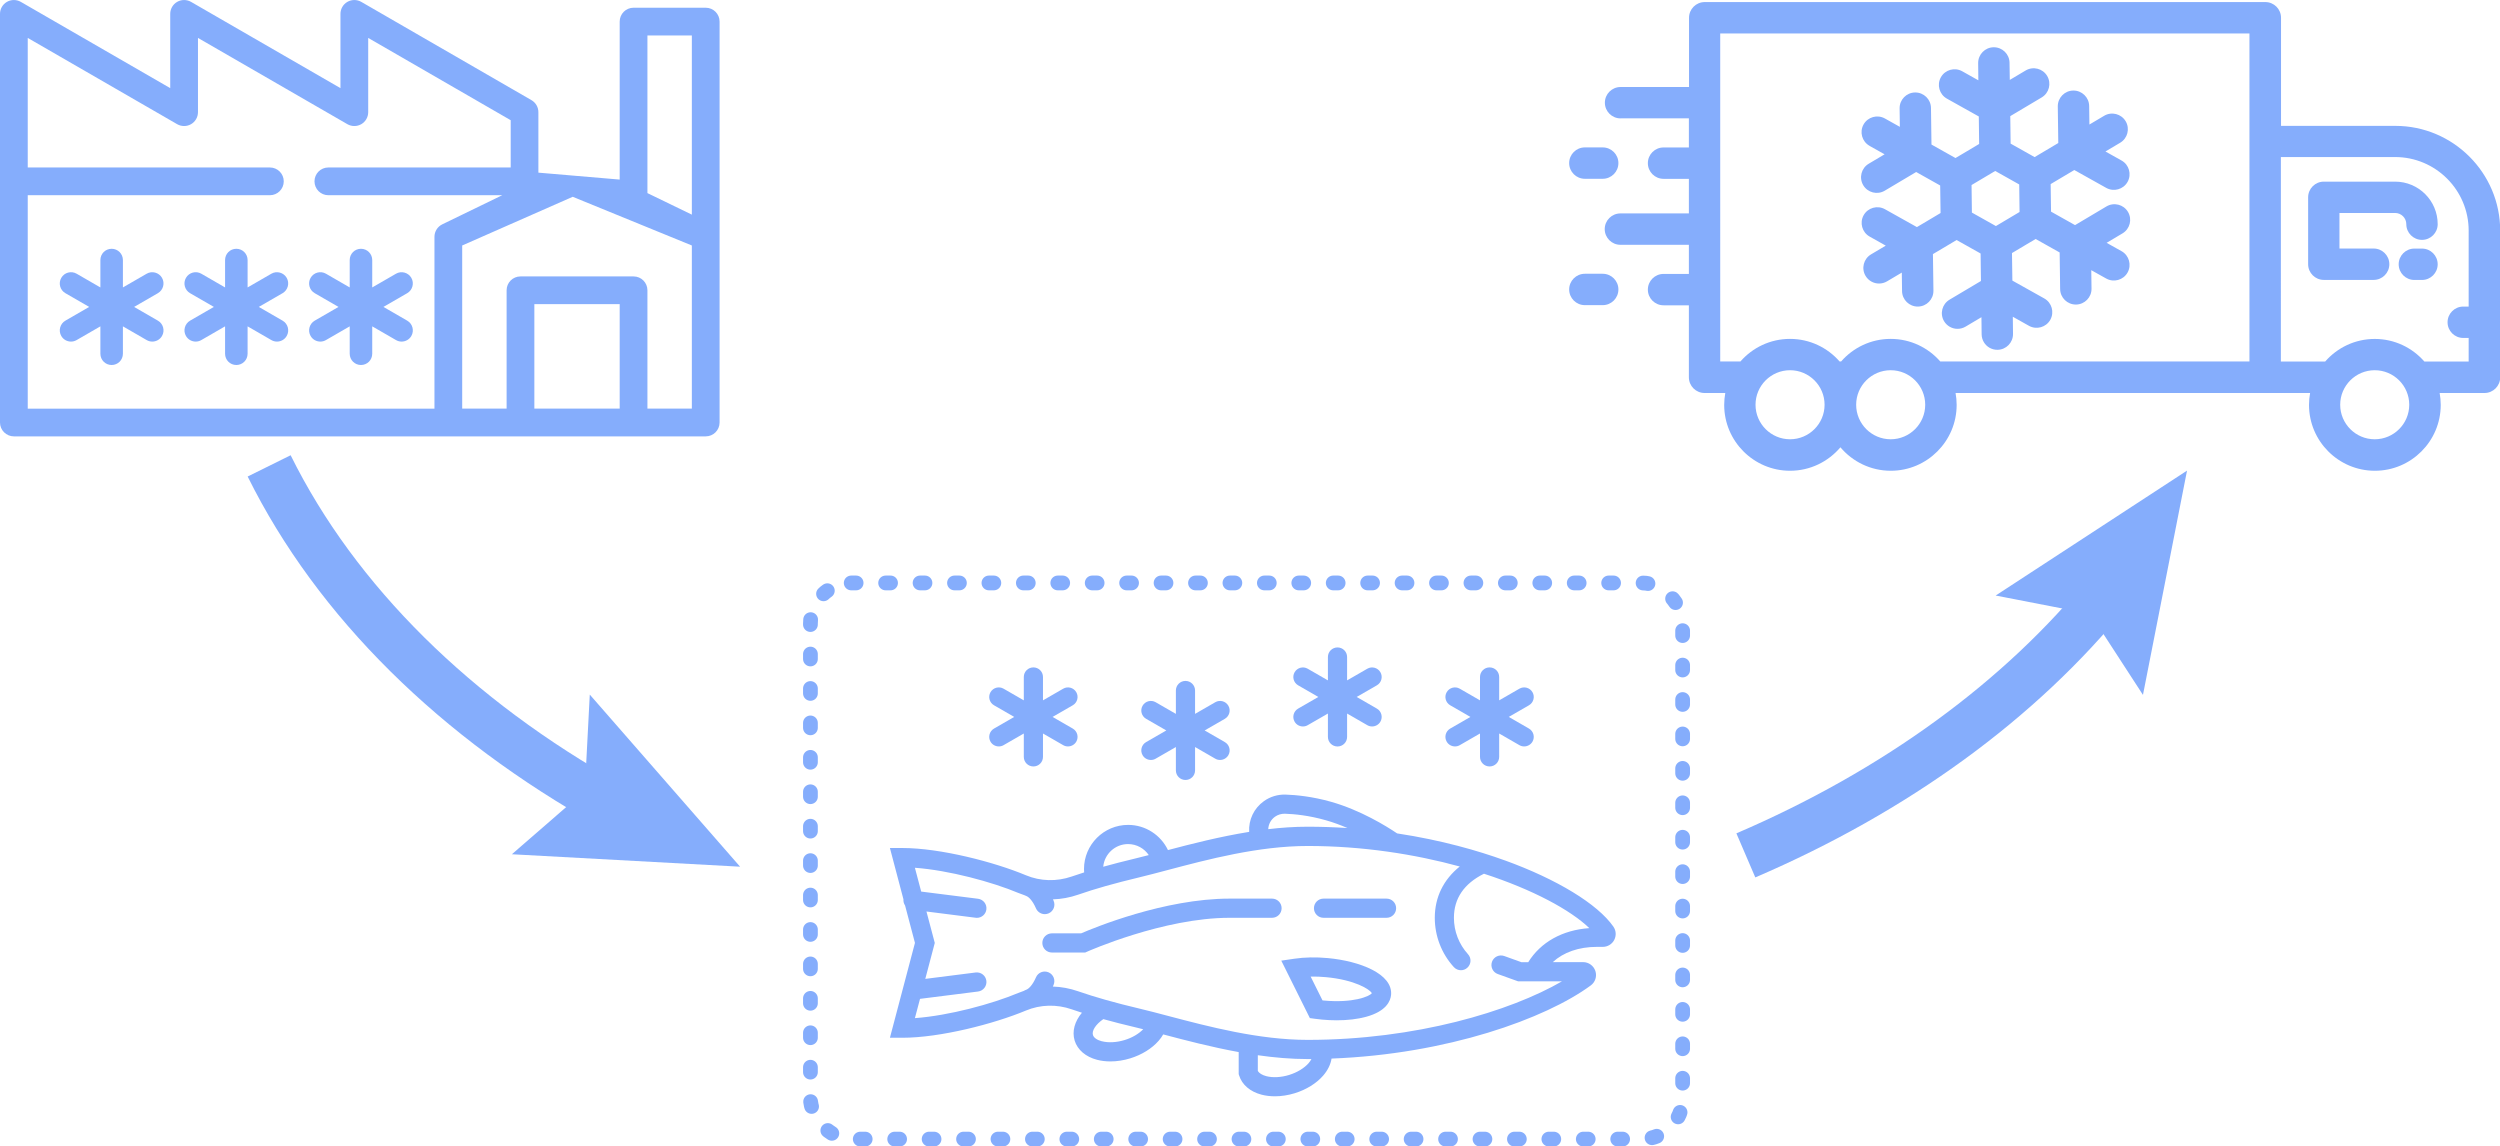 <?xml version="1.0" encoding="UTF-8"?>
<svg id="b" data-name="レイヤー 2" xmlns="http://www.w3.org/2000/svg" viewBox="0 0 508.28 233.09">
  <g id="c" data-name="レイヤー 1">
    <g>
      <path d="m143.48,1.57h-14.67c-1.56,0-2.82,1.26-2.82,2.82v32.12l-16.53-1.41v-12.3c0-1.01-.54-1.94-1.41-2.44L73.45.38c-.87-.5-1.95-.5-2.82,0-.87.5-1.41,1.43-1.41,2.44v15.1L38.84.38c-.87-.5-1.95-.5-2.82,0-.87.5-1.41,1.43-1.41,2.44v15.1L4.23.38c-.87-.5-1.95-.5-2.82,0C.54.88,0,1.81,0,2.82v83.08c0,.75.3,1.47.83,1.99.53.53,1.25.83,1.99.83h140.66c1.56,0,2.82-1.26,2.82-2.82V4.39c0-1.56-1.26-2.82-2.82-2.82Zm-39.66,81.51h4.82v-21.24h17.35v21.24h-22.17Zm27.81-23.14v-.92c0-1.56-1.26-2.82-2.82-2.82h-22.99c-1.56,0-2.82,1.26-2.82,2.82v24.06h-9.03v-33.17l22.47-9.9,24.22,9.9v33.17h-9.03v-23.14ZM5.64,83.08v-43.39h49.23c1.56,0,2.82-1.26,2.82-2.82s-1.26-2.82-2.82-2.82H5.64V7.71s30.38,17.54,30.38,17.54c.87.5,1.95.5,2.82,0,.87-.5,1.41-1.43,1.41-2.44V7.71l30.38,17.54c.87.5,1.95.5,2.82,0,.87-.5,1.41-1.43,1.41-2.44V7.71l28.97,16.73v9.61h-37.07c-1.56,0-2.82,1.26-2.82,2.82s1.26,2.82,2.82,2.82h35.35l-12.19,5.92c-.97.47-1.59,1.46-1.59,2.54v34.94H5.64ZM140.66,7.21v36.43l-9.03-4.38V7.21h9.03Z" fill="#85adfc" stroke-width="0"/>
      <path d="m32.94,56.49c-.63-1.09-2.03-1.47-3.12-.84l-4.83,2.79v-5.57c0-1.26-1.02-2.29-2.29-2.29s-2.29,1.02-2.29,2.29v5.57l-4.83-2.79c-1.09-.63-2.49-.26-3.12.84-.63,1.09-.26,2.49.84,3.12l4.83,2.79-4.83,2.79c-1.09.63-1.47,2.03-.84,3.12.42.73,1.19,1.14,1.98,1.14.39,0,.78-.1,1.14-.31l4.83-2.79v5.57c0,1.26,1.02,2.29,2.29,2.29s2.29-1.02,2.29-2.29v-5.57l4.83,2.79c.36.21.75.31,1.14.31.79,0,1.56-.41,1.98-1.14.63-1.09.26-2.49-.84-3.12l-4.83-2.79,4.83-2.79c1.09-.63,1.47-2.03.84-3.12Z" fill="#85adfc" stroke-width="0"/>
      <path d="m58.29,56.49c-.63-1.09-2.03-1.47-3.12-.84l-4.83,2.79v-5.57c0-1.26-1.02-2.29-2.29-2.29s-2.29,1.02-2.29,2.29v5.57l-4.83-2.79c-1.09-.63-2.49-.26-3.12.84-.63,1.09-.26,2.49.84,3.12l4.83,2.79-4.83,2.79c-1.09.63-1.47,2.03-.84,3.12.42.73,1.19,1.14,1.98,1.14.39,0,.78-.1,1.14-.31l4.83-2.79v5.57c0,1.26,1.02,2.29,2.29,2.29s2.29-1.02,2.29-2.29v-5.57l4.83,2.79c.36.21.75.31,1.14.31.79,0,1.56-.41,1.98-1.14.63-1.09.26-2.49-.84-3.12l-4.83-2.79,4.83-2.79c1.09-.63,1.47-2.03.84-3.12Z" fill="#85adfc" stroke-width="0"/>
      <path d="m83.63,56.49c-.63-1.09-2.03-1.47-3.12-.84l-4.83,2.79v-5.57c0-1.26-1.02-2.29-2.29-2.29s-2.29,1.02-2.29,2.29v5.57l-4.83-2.79c-1.09-.63-2.49-.26-3.12.84-.63,1.09-.26,2.49.84,3.12l4.83,2.79-4.83,2.79c-1.09.63-1.47,2.03-.84,3.12.42.73,1.19,1.14,1.98,1.14.39,0,.78-.1,1.14-.31l4.83-2.79v5.57c0,1.26,1.02,2.29,2.29,2.29s2.29-1.02,2.29-2.29v-5.57l4.83,2.79c.36.21.75.31,1.14.31.79,0,1.56-.41,1.98-1.14.63-1.09.26-2.49-.84-3.12l-4.83-2.79,4.83-2.79c1.09-.63,1.47-2.03.84-3.12Z" fill="#85adfc" stroke-width="0"/>
    </g>
    <g>
      <path d="m329.45,24.06h13.92v5.92h-5.15c-1.76,0-3.19,1.43-3.19,3.19s1.43,3.19,3.19,3.19h5.15v7.03h-13.92c-1.76,0-3.19,1.43-3.19,3.19s1.43,3.19,3.19,3.19h13.92v5.92h-5.15c-1.76,0-3.19,1.43-3.19,3.19s1.43,3.19,3.19,3.19h5.15v14.64c0,1.76,1.43,3.19,3.19,3.19h4.21c-.14.79-.22,1.6-.22,2.42,0,7.38,6.01,13.39,13.39,13.39,4.1,0,7.78-1.86,10.24-4.77,2.46,2.91,6.13,4.77,10.24,4.77,7.38,0,13.39-6.01,13.39-13.39,0-.83-.08-1.64-.22-2.42h72.08c-.14.79-.22,1.6-.22,2.42,0,7.38,6.01,13.39,13.39,13.39s13.39-6.01,13.39-13.39c0-.83-.08-1.64-.22-2.42h9.12c1.76,0,3.19-1.43,3.19-3.19v-29.8c0-11.76-9.57-21.32-21.32-21.32h-23.24V3.61c0-1.76-1.43-3.19-3.19-3.19h-113.98c-1.76,0-3.19,1.43-3.19,3.19v14.08h-13.92c-1.76,0-3.19,1.43-3.19,3.19s1.43,3.19,3.19,3.19Zm61.97,58.23c0,3.87-3.15,7.02-7.02,7.02s-7.02-3.15-7.02-7.02,3.15-7.02,7.02-7.02,7.02,3.15,7.02,7.02Zm-34.5,0c0-3.87,3.15-7.02,7.02-7.02s7.02,3.15,7.02,7.02-3.15,7.02-7.02,7.02-7.02-3.15-7.02-7.02Zm132.91,0c0,3.87-3.15,7.02-7.02,7.02s-7.02-3.15-7.02-7.02,3.15-7.02,7.02-7.02c3.87,0,7.02,3.15,7.02,7.02Zm-2.87-50.36c8.24,0,14.95,6.71,14.95,14.95v15.45h-1.1c-1.76,0-3.19,1.43-3.19,3.19s1.43,3.19,3.19,3.19h1.1v4.79h-9.01c-2.46-2.81-6.06-4.59-10.08-4.59-4.02,0-7.62,1.78-10.08,4.59h-9.01V31.93h23.24ZM349.74,6.8h107.6v66.69h-62.86c-2.46-2.81-6.06-4.59-10.08-4.59s-7.62,1.78-10.08,4.59h-.31c-2.46-2.81-6.06-4.59-10.08-4.59s-7.62,1.78-10.08,4.59h-4.11V6.8Z" fill="#85adfc" stroke-width="0"/>
      <path d="m322.22,36.35h3.63c1.76,0,3.19-1.43,3.19-3.19s-1.43-3.19-3.19-3.19h-3.63c-1.76,0-3.19,1.43-3.19,3.19s1.43,3.19,3.19,3.19Z" fill="#85adfc" stroke-width="0"/>
      <path d="m322.22,62.04h3.63c1.76,0,3.19-1.43,3.19-3.19s-1.43-3.19-3.19-3.19h-3.63c-1.76,0-3.19,1.43-3.19,3.19s1.43,3.19,3.19,3.19Z" fill="#85adfc" stroke-width="0"/>
      <path d="m380.12,29.67l3.04,1.7-3.23,1.92c-1.51.9-2.01,2.85-1.11,4.37.9,1.51,2.85,2.01,4.37,1.11l6.39-3.8,4.88,2.74.02,1.27.06,4.33-2.82,1.68-1.99,1.18-6.49-3.63c-1.54-.86-3.48-.31-4.34,1.22s-.31,3.48,1.22,4.34l3.28,1.84-3,1.78c-1.51.9-2.01,2.86-1.11,4.37.3.5.71.89,1.18,1.15.96.54,2.17.56,3.19-.04l3-1.78.05,3.76c.02,1.76,1.47,3.17,3.23,3.15,1.76-.02,3.17-1.47,3.15-3.23l-.1-7.44,1.99-1.18,2.82-1.68,4.88,2.74.04,3.28.03,2.31-6.39,3.8c-1.51.9-2.01,2.85-1.11,4.37.3.5.71.89,1.18,1.15.96.54,2.17.56,3.19-.04l3.23-1.92.04,3.49c.02,1.18.67,2.2,1.63,2.74.47.26,1.02.41,1.6.4,1.76-.02,3.17-1.47,3.15-3.23l-.04-3.49,3.28,1.84c1.54.86,3.48.31,4.34-1.22.86-1.54.31-3.48-1.22-4.34l-6.49-3.63-.04-2.8-.04-2.8,2.97-1.77,1.84-1.09,4.88,2.74.1,7.44c.02,1.76,1.47,3.17,3.23,3.15,1.76-.02,3.17-1.47,3.15-3.23l-.05-3.76,3.04,1.7c1.54.86,3.48.31,4.34-1.22s.31-3.48-1.22-4.34l-3.04-1.7,3.23-1.92c1.51-.9,2.01-2.85,1.11-4.37-.9-1.51-2.85-2.01-4.37-1.11l-6.39,3.8-4.88-2.74-.04-2.8-.04-2.8,1.36-.81,3.45-2.05,6.49,3.63c1.54.86,3.48.31,4.34-1.22.86-1.54.31-3.48-1.22-4.34l-3.28-1.84,3-1.78c1.51-.9,2.01-2.86,1.11-4.37-.9-1.51-2.86-2.01-4.37-1.11l-3,1.78-.05-3.76c-.02-1.76-1.47-3.17-3.23-3.15-1.76.02-3.17,1.47-3.15,3.23l.1,7.44-4.12,2.45-.69.41-4.88-2.74-.04-3.28-.03-2.31,6.39-3.8c1.51-.9,2.01-2.85,1.11-4.37-.9-1.51-2.85-2.01-4.37-1.11l-3.23,1.92-.05-3.49c-.02-1.76-1.47-3.17-3.23-3.15-1.76.02-3.17,1.47-3.15,3.23l.04,3.49-3.28-1.84c-1.54-.86-3.48-.31-4.34,1.22-.86,1.54-.31,3.48,1.22,4.34l6.49,3.63.03,2.31.04,3.28-3.17,1.89-1.64.97-4.88-2.74-.1-7.44c-.02-1.76-1.47-3.17-3.23-3.15-1.76.02-3.17,1.47-3.15,3.23l.05,3.76-3.04-1.7c-1.54-.86-3.48-.31-4.34,1.22-.86,1.54-.31,3.48,1.22,4.34Zm30.41,7.83l.07,5.6-4.81,2.86-4.88-2.74-.07-5.6,4.81-2.86,4.88,2.74Z" fill="#85adfc" stroke-width="0"/>
      <path d="m472.45,56.91h10.14c1.76,0,3.19-1.43,3.19-3.19s-1.43-3.19-3.19-3.19h-6.95v-7.23h11.31c1.26,0,2.28,1.02,2.28,2.28,0,1.76,1.43,3.19,3.19,3.19s3.19-1.43,3.19-3.19c0-4.77-3.88-8.65-8.65-8.65h-14.5c-1.76,0-3.19,1.43-3.19,3.19v13.6c0,1.76,1.43,3.19,3.19,3.19Z" fill="#85adfc" stroke-width="0"/>
      <path d="m492.42,50.54h-1.55c-1.76,0-3.19,1.43-3.19,3.19s1.43,3.19,3.19,3.19h1.55c1.76,0,3.19-1.43,3.19-3.19s-1.43-3.19-3.19-3.19Z" fill="#85adfc" stroke-width="0"/>
    </g>
    <g>
      <g>
        <path d="m305.95,174.93c-5.38-1.95-12.83-4.12-21.9-5.49-2.19-1.48-7.41-4.71-13.41-6.42-3.84-1.09-7.16-1.4-9.27-1.47-1.57-.05-3.13.42-4.4,1.33-2.04,1.45-3.14,3.81-3,6.25-6,.97-11.73,2.44-16.51,3.7-1.44-3.02-4.53-5.12-8.1-5.12-4.95,0-8.97,4.02-8.97,8.97,0,.23.01.46.03.69-.87.28-1.71.55-2.51.83-3.08,1.07-6.39.98-9.33-.25-6.4-2.68-17.39-5.54-25.12-5.54h-2.53s2.75,10.43,2.75,10.43c-.04.46.09.9.33,1.25l2.01,7.61-5.09,19.29h2.53c7.73,0,18.7-2.85,25.11-5.53,2.94-1.23,6.26-1.32,9.33-.25.66.23,1.35.46,2.07.69-1.46,1.74-2.06,3.77-1.48,5.67.58,1.87,2.24,3.3,4.56,3.9.85.22,1.76.33,2.71.33,1.32,0,2.69-.21,4.05-.63,2.33-.72,4.38-1.99,5.75-3.56.37-.42.68-.85.93-1.3.03,0,.06.02.09.02,4.39,1.16,9.66,2.55,15.26,3.57v4.48s.09.28.09.28c.58,1.87,2.24,3.3,4.56,3.9.85.22,1.76.33,2.71.33,1.31,0,2.69-.21,4.05-.63,2.33-.72,4.38-1.99,5.75-3.56.95-1.09,1.53-2.29,1.72-3.48,23.52-.89,43.55-8.13,52.7-14.87.92-.67,1.29-1.85.94-2.93-.36-1.08-1.36-1.81-2.5-1.81h-6.16c2.17-2,5.28-3.1,8.95-3.1h1.21s0,0,0,0c.98,0,1.88-.54,2.33-1.41.45-.87.39-1.91-.18-2.72-3.21-4.59-11.46-9.62-22.07-13.46Zm4.75,20.69h-1.39s-3.48-1.25-3.48-1.25c-1.01-.36-2.13.16-2.49,1.17-.36,1.01.16,2.13,1.17,2.49l4.12,1.48h3.2s5.75,0,5.75,0c-10.52,6.1-29.74,11.91-51.71,11.91-9.91,0-20.11-2.69-28.3-4.85-2.08-.55-4.04-1.07-5.78-1.48-5.08-1.2-9.2-2.37-12.62-3.56-1.67-.58-3.4-.9-5.12-.95.05-.11.1-.21.15-.32.43-.99-.02-2.14-1.01-2.57-.99-.43-2.14.02-2.56,1.01-.7,1.61-1.5,2.37-2.02,2.54-.15.05-.3.12-.43.21-.38.13-.75.26-1.12.42-5.37,2.25-14.1,4.62-21.05,5.13l1.04-3.92,11.8-1.49c1.07-.14,1.82-1.11,1.69-2.18-.14-1.07-1.11-1.82-2.18-1.69l-10.24,1.3,1.93-7.31-1.69-6.39,10,1.27c.08.01.17.02.25.02.97,0,1.81-.72,1.93-1.7.14-1.07-.62-2.04-1.69-2.18l-11.56-1.46-1.28-4.84c6.95.51,15.69,2.88,21.06,5.13.41.17.82.32,1.24.46.09.05.19.09.3.13.52.17,1.32.93,2.02,2.54.32.73,1.04,1.17,1.79,1.17.26,0,.52-.05.78-.16.99-.43,1.44-1.58,1.01-2.56-.04-.1-.09-.19-.13-.29,1.72-.05,3.45-.37,5.12-.95,3.37-1.18,7.45-2.33,12.46-3.53,1.72-.41,3.66-.93,5.71-1.47,8.24-2.18,18.5-4.9,28.51-4.9,11.15,0,21.77,1.67,30.91,4.17-3.3,2.64-5.08,6.24-5.08,10.43,0,3.71,1.37,7.27,3.87,10.02.38.42.91.64,1.44.64.47,0,.94-.17,1.31-.51.8-.72.86-1.96.13-2.75-1.84-2.03-2.86-4.65-2.86-7.4,0-3.94,2.06-6.95,6.11-8.96,9.9,3.22,17.55,7.34,21.42,11.06-5.48.38-9.9,2.86-12.43,6.94Zm-48.6,22.93c-1.63.5-3.31.59-4.63.25-.86-.22-1.48-.61-1.74-1.08v-3.18c3.35.48,6.77.78,10.14.78.26,0,.51,0,.76,0-.14.27-.33.55-.57.83-.89,1.02-2.34,1.9-3.97,2.4Zm-38.07-6.84c-.99-.26-1.65-.72-1.82-1.28-.27-.86.57-2.17,2.11-3.23,2.01.56,4.19,1.12,6.58,1.68.49.12,1,.24,1.53.38-.9.93-2.25,1.73-3.77,2.19-1.63.5-3.31.59-4.63.25Zm9.53-37.86c-.99.26-1.94.5-2.82.71-2.33.56-4.47,1.11-6.44,1.66.24-2.58,2.41-4.61,5.05-4.61,1.75,0,3.3.89,4.21,2.24Zm25.66-7.8c.58-.41,1.3-.63,2.02-.61,1.89.06,4.87.34,8.33,1.33,1.52.43,3,.98,4.38,1.58-2.6-.17-5.3-.27-8.08-.27s-5.35.19-8.02.5c.04-.99.53-1.93,1.37-2.53Z" fill="#85adfc" stroke-width="0"/>
        <path d="m269.96,194.79c-2.39-.22-4.74-.18-6.81.13l-2.65.39,5.81,11.68,1.02.14c.5.07.99.13,1.47.17,1,.09,2,.14,2.96.14,2.2,0,4.26-.24,5.98-.71,4.17-1.14,4.97-3.27,5.08-4.44.4-4.3-6.39-6.9-12.86-7.5Zm-.36,3.88c5.84.54,8.92,2.48,9.31,3.26-.53.7-3.91,2.03-9.75,1.49-.09,0-.19-.02-.28-.03l-2.41-4.84c1.01-.02,2.06.02,3.13.12Z" fill="#85adfc" stroke-width="0"/>
        <path d="m281.9,182.7h-12.81c-1.08,0-1.95.87-1.95,1.95,0,1.08.87,1.95,1.95,1.95h12.81c1.08,0,1.95-.87,1.95-1.95,0-1.08-.87-1.95-1.95-1.95Z" fill="#85adfc" stroke-width="0"/>
        <path d="m258.62,182.7h-8.64c-13.22,0-27.58,5.94-30.17,7.06h-5.94c-1.08,0-1.95.87-1.95,1.95s.87,1.95,1.95,1.95h6.77s.38-.17.38-.17c.15-.07,15.51-6.89,28.96-6.89h8.64c1.08,0,1.95-.87,1.95-1.95,0-1.08-.87-1.95-1.95-1.95Z" fill="#85adfc" stroke-width="0"/>
      </g>
      <path d="m218.82,140.73c-.54-.93-1.73-1.25-2.66-.71l-4.11,2.37v-4.75c0-1.08-.87-1.95-1.95-1.95s-1.95.87-1.95,1.95v4.75l-4.11-2.37c-.93-.54-2.12-.22-2.66.71-.54.93-.22,2.12.71,2.66l4.11,2.37-4.11,2.37c-.93.54-1.25,1.73-.71,2.66.36.63,1.02.97,1.69.97.33,0,.67-.08.97-.26l4.11-2.37v4.75c0,1.08.87,1.95,1.95,1.95s1.95-.87,1.95-1.95v-4.75l4.11,2.37c.31.18.64.26.97.26.67,0,1.33-.35,1.69-.97.54-.93.22-2.12-.71-2.66l-4.11-2.37,4.11-2.37c.93-.54,1.25-1.73.71-2.66Z" fill="#85adfc" stroke-width="0"/>
      <path d="m249.74,143.48c-.54-.93-1.73-1.25-2.66-.71l-4.11,2.37v-4.75c0-1.08-.87-1.95-1.95-1.95s-1.95.87-1.95,1.95v4.75l-4.11-2.37c-.93-.54-2.12-.22-2.66.71-.54.93-.22,2.12.71,2.66l4.11,2.37-4.11,2.37c-.93.54-1.25,1.73-.71,2.66.36.63,1.02.97,1.69.97.33,0,.67-.08.97-.26l4.11-2.37v4.75c0,1.08.87,1.95,1.95,1.95s1.95-.87,1.95-1.95v-4.75l4.11,2.37c.31.18.64.26.97.26.67,0,1.33-.35,1.69-.97.54-.93.22-2.12-.71-2.66l-4.11-2.37,4.11-2.37c.93-.54,1.25-1.73.71-2.66Z" fill="#85adfc" stroke-width="0"/>
      <path d="m280.65,136.67c-.54-.93-1.73-1.25-2.66-.71l-4.11,2.37v-4.75c0-1.08-.87-1.95-1.95-1.95s-1.95.87-1.95,1.95v4.75l-4.11-2.37c-.93-.54-2.12-.22-2.66.71-.54.93-.22,2.12.71,2.66l4.11,2.37-4.11,2.37c-.93.54-1.25,1.73-.71,2.66.36.63,1.02.97,1.69.97.33,0,.67-.08.97-.26l4.11-2.37v4.75c0,1.08.87,1.95,1.95,1.95s1.95-.87,1.95-1.95v-4.75l4.11,2.37c.31.18.64.26.97.26.67,0,1.33-.35,1.69-.97.54-.93.22-2.12-.71-2.66l-4.11-2.37,4.11-2.37c.93-.54,1.25-1.73.71-2.66Z" fill="#85adfc" stroke-width="0"/>
      <path d="m311.57,140.73c-.54-.93-1.73-1.25-2.66-.71l-4.11,2.37v-4.75c0-1.08-.87-1.95-1.95-1.95s-1.95.87-1.95,1.95v4.75l-4.11-2.37c-.93-.54-2.12-.22-2.66.71-.54.93-.22,2.12.71,2.66l4.11,2.37-4.11,2.37c-.93.54-1.25,1.73-.71,2.66.36.63,1.02.97,1.69.97.33,0,.67-.08.97-.26l4.11-2.37v4.75c0,1.08.87,1.95,1.95,1.95s1.95-.87,1.95-1.95v-4.75l4.11,2.37c.31.18.64.26.97.26.67,0,1.33-.35,1.69-.97.54-.93.22-2.12-.71-2.66l-4.11-2.37,4.11-2.37c.93-.54,1.25-1.73.71-2.66Z" fill="#85adfc" stroke-width="0"/>
      <rect x="164.77" y="118.52" width="177.33" height="113.07" rx="8.29" ry="8.29" fill="none" stroke="#85adfc" stroke-dasharray="0 0 1 6" stroke-linecap="round" stroke-linejoin="round" stroke-width="3"/>
    </g>
    <g>
      <path d="m124.16,163.73c-31.4-17.5-55.76-41.39-69.44-69.01" fill="none" stroke="#85adfc" stroke-miterlimit="10" stroke-width="9.75"/>
      <polygon points="119.91 141.22 118.89 160.81 104.07 173.68 150.47 176.21 119.91 141.22" fill="#85adfc" stroke-width="0"/>
    </g>
    <g>
      <path d="m428.78,120.09c-17.94,22.2-43.4,40.76-73.83,53.82" fill="none" stroke="#85adfc" stroke-miterlimit="10" stroke-width="9.75"/>
      <polygon points="405.74 121.08 425 124.82 435.69 141.28 444.65 95.68 405.74 121.08" fill="#85adfc" stroke-width="0"/>
    </g>
  </g>
</svg>